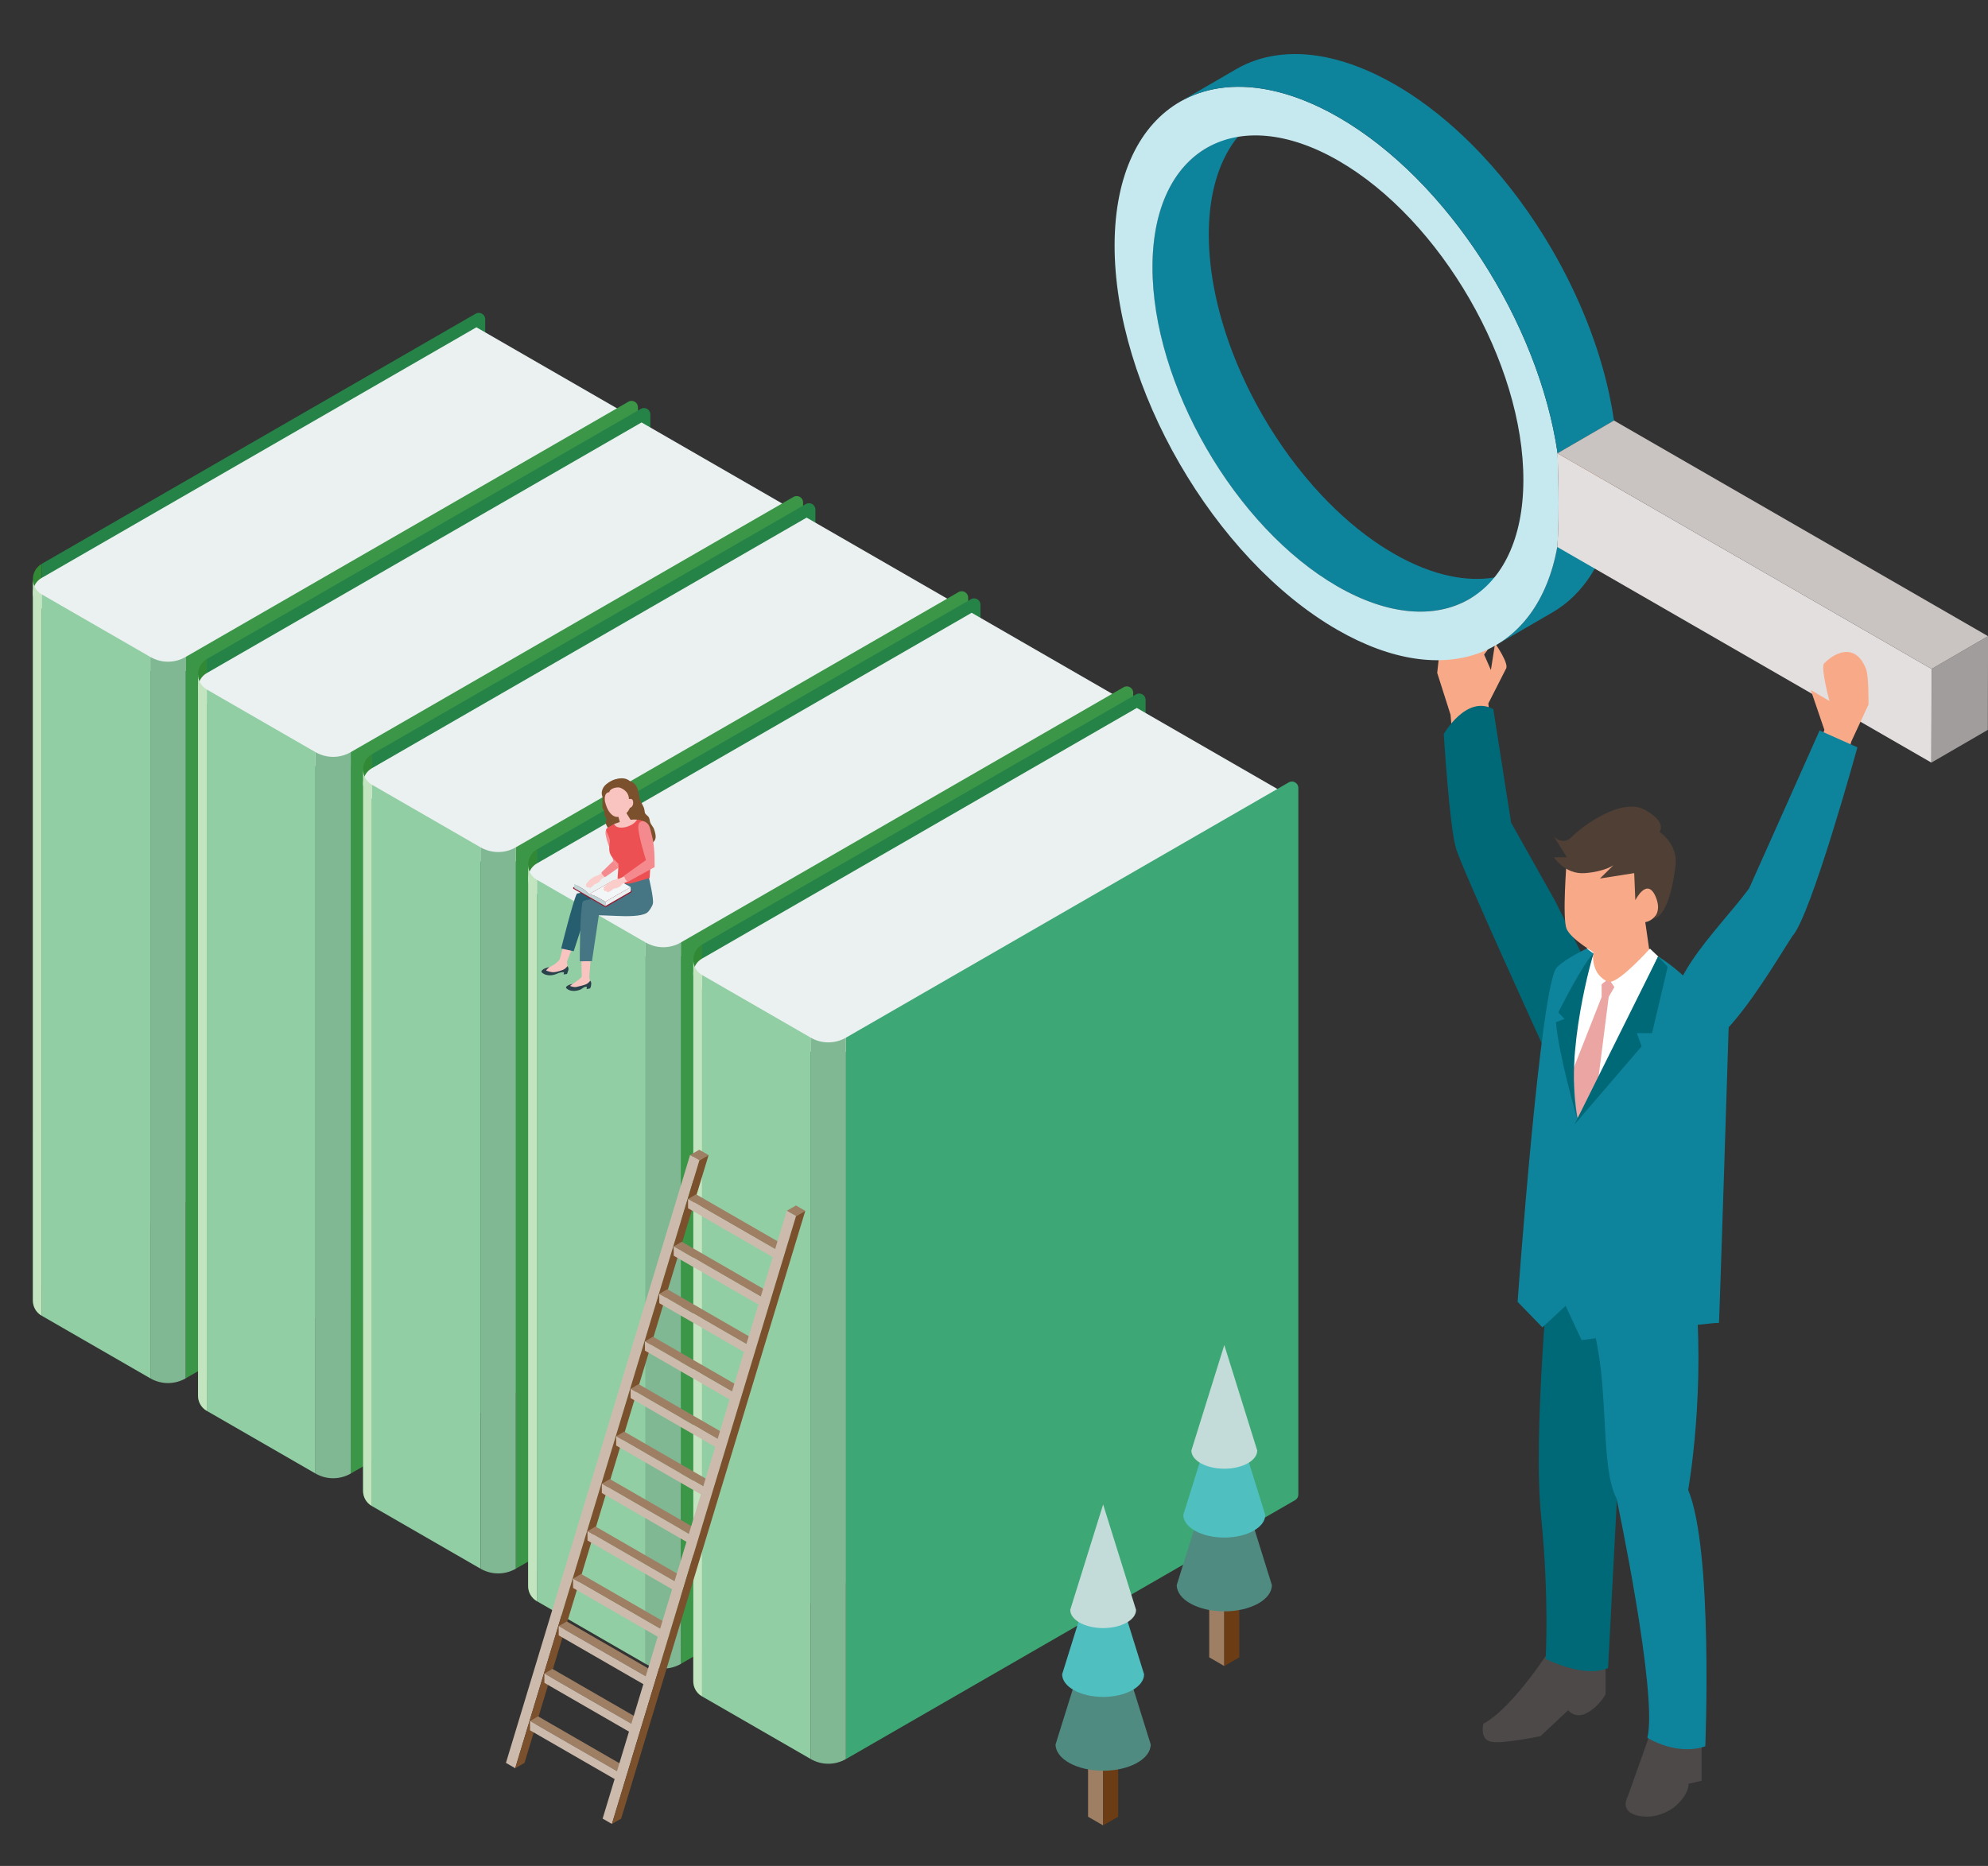 <svg width="98" height="92" viewBox="0 0 98 92" fill="none" xmlns="http://www.w3.org/2000/svg">
<rect x="0" y="0" width="98" height="92" fill="#333333" stroke="none"/>
<g clip-path="url(#clip0_457_19572)">
<path d="M2.055 64.871C1.756 64.698 1.611 64.391 1.622 64.089L1.624 28.612C1.602 28.3 1.747 27.98 2.055 27.801V64.87V64.871Z" fill="#318936"/>
<path d="M2.055 27.802L23.446 15.467C23.656 15.346 23.918 15.497 23.918 15.739V50.581C23.918 50.694 23.859 50.798 23.761 50.853L2.055 63.37V27.802Z" fill="#258348"/>
<path d="M2.055 28.492C1.476 28.826 1.476 29.661 2.055 29.994L7.413 33.083C7.949 33.392 8.611 33.392 9.149 33.083L31.012 20.477L23.485 16.137L2.055 28.494V28.492Z" fill="#EBF1F1"/>
<path d="M9.148 32.392L30.976 19.807C31.185 19.686 31.448 19.837 31.448 20.079V54.921C31.448 55.034 31.388 55.138 31.291 55.193L9.149 67.96V32.392H9.148Z" fill="#3B9647"/>
<path d="M7.413 32.392L2.055 29.303V64.871L7.413 67.96V32.392Z" fill="#92CEA4"/>
<path d="M2.055 64.871C1.765 64.704 1.621 64.413 1.621 64.121V28.549C1.62 28.842 1.764 29.135 2.055 29.303V64.871Z" fill="#C2E5C0"/>
<path d="M9.15 67.96V32.392C8.613 32.702 7.952 32.702 7.414 32.392V67.96C7.951 68.269 8.612 68.269 9.15 67.96Z" fill="#80B894"/>
<path d="M10.196 69.563C9.897 69.39 9.752 69.084 9.762 68.781L9.764 33.304C9.743 32.993 9.887 32.672 10.196 32.493V69.562V69.563Z" fill="#318936"/>
<path d="M10.195 32.494L31.587 20.16C31.796 20.039 32.059 20.189 32.059 20.432V55.274C32.059 55.386 31.999 55.49 31.902 55.546L10.196 68.062V32.494H10.195Z" fill="#258348"/>
<path d="M10.196 33.184C9.617 33.517 9.617 34.352 10.196 34.685L15.553 37.775C16.09 38.084 16.752 38.084 17.289 37.775L39.153 25.168L31.626 20.828L10.196 33.185V33.184Z" fill="#EBF1F1"/>
<path d="M17.289 37.085L39.116 24.5C39.326 24.378 39.588 24.529 39.588 24.771V59.614C39.588 59.726 39.529 59.83 39.431 59.886L17.289 72.652V37.085Z" fill="#3B9647"/>
<path d="M15.553 37.085L10.195 33.996V69.563L15.553 72.652V37.085Z" fill="#92CEA4"/>
<path d="M10.195 69.563C9.906 69.396 9.762 69.105 9.762 68.813V33.242C9.761 33.535 9.905 33.828 10.195 33.996V69.563Z" fill="#C2E5C0"/>
<path d="M17.291 72.652V37.085C16.754 37.394 16.092 37.394 15.555 37.085V72.652C16.091 72.962 16.753 72.962 17.291 72.652Z" fill="#80B894"/>
<path d="M18.333 74.255C18.034 74.082 17.888 73.776 17.899 73.474L17.901 37.996C17.88 37.685 18.024 37.364 18.333 37.185V74.254V74.255Z" fill="#318936"/>
<path d="M18.332 37.187L39.724 24.852C39.933 24.731 40.196 24.882 40.196 25.124V59.966C40.196 60.079 40.136 60.182 40.039 60.238L18.333 72.754V37.187H18.332Z" fill="#258348"/>
<path d="M18.333 37.876C17.754 38.21 17.754 39.044 18.333 39.378L23.69 42.467C24.227 42.776 24.888 42.776 25.426 42.467L47.29 29.86L39.763 25.521L18.333 37.877V37.876Z" fill="#EBF1F1"/>
<path d="M25.426 41.777L47.253 29.192C47.463 29.071 47.725 29.222 47.725 29.464V64.306C47.725 64.418 47.666 64.522 47.567 64.578L25.426 77.345V41.777Z" fill="#3B9647"/>
<path d="M23.689 41.777L18.332 38.688V74.255L23.689 77.345V41.777Z" fill="#92CEA4"/>
<path d="M18.332 74.255C18.043 74.088 17.898 73.797 17.898 73.505V37.934C17.898 38.227 18.042 38.52 18.332 38.688V74.255Z" fill="#C2E5C0"/>
<path d="M25.427 77.345V41.777C24.891 42.086 24.229 42.086 23.691 41.777V77.345C24.228 77.654 24.89 77.654 25.427 77.345Z" fill="#80B894"/>
<path d="M26.47 78.948C26.17 78.775 26.025 78.469 26.036 78.166L26.038 42.689C26.017 42.377 26.161 42.057 26.47 41.878V78.947V78.948Z" fill="#318936"/>
<path d="M26.469 41.879L47.86 29.544C48.07 29.423 48.332 29.574 48.332 29.816V64.659C48.332 64.771 48.273 64.875 48.176 64.93L26.47 77.447V41.879H26.469Z" fill="#258348"/>
<path d="M26.469 42.569C25.89 42.902 25.89 43.737 26.469 44.07L31.827 47.159C32.363 47.468 33.025 47.468 33.563 47.159L55.426 34.553L47.899 30.213L26.469 42.57V42.569Z" fill="#EBF1F1"/>
<path d="M33.562 46.468L55.39 33.883C55.599 33.762 55.862 33.913 55.862 34.155V68.997C55.862 69.11 55.802 69.214 55.704 69.269L33.562 82.036V46.468Z" fill="#3B9647"/>
<path d="M31.826 46.468L26.469 43.379V78.948L31.826 82.037V46.468Z" fill="#92CEA4"/>
<path d="M26.469 78.948C26.179 78.781 26.035 78.49 26.035 78.198V42.626C26.034 42.919 26.178 43.212 26.469 43.38V78.948Z" fill="#C2E5C0"/>
<path d="M33.564 82.037V46.469C33.028 46.779 32.366 46.779 31.828 46.469V82.037C32.365 82.346 33.026 82.346 33.564 82.037Z" fill="#80B894"/>
<path d="M34.61 83.64C34.311 83.467 34.166 83.161 34.176 82.858L34.178 47.381C34.157 47.07 34.301 46.749 34.61 46.57V83.639V83.64Z" fill="#318936"/>
<path d="M34.609 46.57L56.001 34.236C56.211 34.115 56.473 34.265 56.473 34.508V69.35C56.473 69.462 56.413 69.566 56.315 69.622L34.609 82.138V46.57Z" fill="#258348"/>
<path d="M34.61 47.261C34.031 47.594 34.031 48.429 34.61 48.762L39.967 51.851C40.504 52.161 41.166 52.161 41.703 51.851L63.567 39.245L56.04 34.905L34.61 47.262V47.261Z" fill="#EBF1F1"/>
<path d="M41.703 51.161L63.53 38.575C63.74 38.455 64.002 38.605 64.002 38.847V73.69C64.002 73.802 63.943 73.906 63.846 73.962L41.704 86.728V51.161H41.703Z" fill="#3DA876"/>
<path d="M39.967 51.161L34.609 48.072V83.64L39.967 86.729V51.161Z" fill="#92CEA4"/>
<path d="M34.61 83.64C34.32 83.473 34.176 83.182 34.176 82.89V47.319C34.175 47.611 34.319 47.904 34.61 48.072V83.64Z" fill="#C2E5C0"/>
<path d="M41.701 86.729V51.162C41.164 51.471 40.502 51.471 39.965 51.162V86.729C40.502 87.038 41.163 87.038 41.701 86.729Z" fill="#80B894"/>
<path d="M59.609 78.953L60.352 79.38L61.093 78.953L60.352 78.524L59.609 78.953Z" fill="#CCBBAD"/>
<path d="M60.352 79.38L59.609 78.953V81.715L60.352 82.143V79.38Z" fill="#9E7F64"/>
<path d="M60.352 79.38L61.093 78.953V81.715L60.352 82.143V79.38Z" fill="#6C3C14"/>
<path d="M58.008 78.15L60.353 70.636L62.698 78.15C62.698 78.867 61.647 79.447 60.353 79.447C59.058 79.447 58.008 78.867 58.008 78.15Z" fill="#508B82"/>
<path d="M58.332 74.692L60.352 68.218L62.372 74.692C62.372 75.308 61.468 75.809 60.352 75.809C59.236 75.809 58.332 75.308 58.332 74.692Z" fill="#4FBFC0"/>
<path d="M58.73 71.517L60.353 66.318L61.976 71.517C61.976 72.013 61.249 72.414 60.353 72.414C59.457 72.414 58.73 72.013 58.73 71.517Z" fill="#C4DCD9"/>
<path d="M53.637 86.81L54.379 87.237L55.121 86.81L54.379 86.383L53.637 86.81Z" fill="#CCBBAD"/>
<path d="M54.379 87.237L53.637 86.81V89.573L54.379 90V87.237Z" fill="#9E7F64"/>
<path d="M54.379 87.237L55.12 86.81V89.573L54.379 90V87.237Z" fill="#6C3C14"/>
<path d="M52.035 86.008L54.38 78.493L56.725 86.008C56.725 86.725 55.675 87.305 54.38 87.305C53.085 87.305 52.035 86.725 52.035 86.008Z" fill="#508B82"/>
<path d="M52.359 82.549L54.379 76.076L56.399 82.549C56.399 83.166 55.495 83.666 54.379 83.666C53.264 83.666 52.359 83.166 52.359 82.549Z" fill="#4FBFC0"/>
<path d="M52.758 79.374L54.38 74.176L56.003 79.374C56.003 79.87 55.277 80.272 54.38 80.272C53.484 80.272 52.758 79.87 52.758 79.374Z" fill="#C4DCD9"/>
<path d="M27.94 47.424L27.959 47.482C27.959 47.573 27.996 47.665 27.968 47.754C27.934 47.86 27.866 47.909 27.77 47.919L27.604 47.916L27.287 48.014C27.182 48.062 27.011 48.053 26.911 47.999C26.819 47.948 26.808 47.934 26.788 47.851C26.762 47.747 26.937 47.722 27.023 47.705C27.108 47.687 27.342 47.542 27.342 47.542C27.399 47.511 27.591 47.318 27.591 47.318L27.941 47.424H27.94Z" fill="#F9C3C0"/>
<path d="M27.941 47.424C27.959 47.355 27.899 47.287 27.785 47.259C27.67 47.231 27.595 47.269 27.578 47.338C27.56 47.407 27.608 47.481 27.722 47.509C27.836 47.537 27.924 47.492 27.941 47.424Z" fill="#F9C3C0"/>
<path d="M28.85 45.198C28.339 46.377 27.941 47.424 27.941 47.424L27.586 47.321L28.305 44.644C28.305 44.644 28.806 45.008 28.851 45.198H28.85Z" fill="#F9C3C0"/>
<path d="M27.085 47.682C27.085 47.682 26.934 47.801 26.924 47.851C26.975 47.876 27.195 47.958 27.348 47.929C27.451 47.918 27.675 47.856 27.787 47.802C27.898 47.747 27.971 47.635 27.971 47.635C27.971 47.635 28.051 47.718 28.016 47.831C27.994 47.923 27.949 48.023 27.949 48.023L27.782 48.044L27.806 47.941C27.806 47.941 27.688 47.897 27.432 48.02C27.35 48.059 26.98 48.18 26.72 47.956C26.636 47.884 26.757 47.804 26.818 47.766C26.88 47.729 27.087 47.68 27.087 47.68L27.085 47.682Z" fill="#2A424B"/>
<path d="M29.048 48.189L29.054 48.23C29.066 48.31 29.112 48.388 29.098 48.467C29.081 48.562 29.035 48.625 28.945 48.642L28.79 48.616L28.498 48.761C28.406 48.814 28.27 48.83 28.17 48.791C28.077 48.756 28.039 48.737 28.009 48.667C27.972 48.579 28.132 48.54 28.21 48.516C28.288 48.493 28.451 48.354 28.451 48.354C28.501 48.321 28.596 48.258 28.633 48.208L28.712 48.102L29.048 48.189Z" fill="#F9C3C0"/>
<path d="M29.047 48.189C29.054 48.123 28.986 47.941 28.875 47.931C28.765 47.92 28.708 48.062 28.7 48.129C28.693 48.196 28.725 48.279 28.835 48.29C28.944 48.3 29.04 48.255 29.047 48.189Z" fill="#F9C3C0"/>
<path d="M29.297 45.834C29.199 46.615 29.093 47.416 29.049 48.189C28.91 48.185 28.82 48.162 28.68 48.158C28.637 47.246 28.694 46.36 28.695 45.442L29.297 45.834Z" fill="#F9C3C0"/>
<path d="M28.234 48.511C28.234 48.511 28.12 48.584 28.104 48.611C28.155 48.636 28.325 48.698 28.472 48.648C28.572 48.622 28.799 48.575 28.91 48.52C29.022 48.465 29.095 48.353 29.095 48.353C29.095 48.353 29.175 48.437 29.139 48.55C29.15 48.606 29.091 48.731 29.091 48.731L28.917 48.769L28.93 48.66C28.93 48.66 28.859 48.609 28.675 48.756C28.605 48.812 28.194 48.965 27.934 48.74C27.851 48.668 27.951 48.614 28.013 48.578C28.075 48.541 28.234 48.51 28.234 48.51V48.511Z" fill="#2A424B"/>
<path d="M29.81 40.212C29.8 40.184 29.795 40.155 29.794 40.126C29.794 40.081 29.804 40.034 29.788 39.991C29.778 39.967 29.761 39.947 29.745 39.926C29.676 39.826 29.694 39.713 29.692 39.599C29.69 39.475 29.697 39.35 29.718 39.227C29.783 38.846 29.909 38.696 30.047 38.599C30.69 38.15 31.046 38.51 31.046 38.51C31.169 38.548 31.256 38.613 31.319 38.694C31.468 38.888 31.479 39.115 31.528 39.345C31.577 39.575 31.743 39.723 31.773 39.964C31.778 40.009 31.78 40.056 31.8 40.097C31.835 40.168 31.915 40.207 31.964 40.269C32.03 40.355 32.021 40.457 32.054 40.553C32.099 40.676 32.205 40.765 32.245 40.891C32.293 41.043 32.359 41.235 32.295 41.394C32.255 41.493 32.163 41.563 32.068 41.611C31.972 41.659 31.869 41.69 31.774 41.74C31.661 41.798 31.563 41.882 31.453 41.946C31.344 42.011 31.215 42.057 31.091 42.029C31.021 42.013 30.959 41.976 30.893 41.949C30.811 41.914 30.722 41.895 30.633 41.891C30.546 41.888 30.456 41.899 30.374 41.868C30.291 41.837 30.228 41.766 30.175 41.694C30.105 41.597 30.119 41.476 30.096 41.36C30.049 41.119 30.026 40.916 29.897 40.691C29.861 40.626 29.852 40.548 29.874 40.477C29.887 40.437 29.91 40.394 29.895 40.353C29.887 40.332 29.871 40.316 29.857 40.299C29.837 40.274 29.82 40.245 29.81 40.213V40.212Z" fill="#7B502C"/>
<path d="M30.231 42.446C30.231 42.446 30.125 41.995 30.052 41.81C29.945 41.542 29.837 41.184 29.849 41.028C29.859 40.888 29.992 40.733 30.124 40.783C30.314 40.855 30.323 41.103 30.434 41.368C30.572 41.693 30.908 42.56 30.484 42.782L30.231 42.446Z" fill="#F58A8E"/>
<path d="M30.318 43.888C30.318 43.888 28.684 43.984 28.438 44.056C28.238 44.447 27.664 46.765 27.664 46.765L28.281 46.901L29.011 44.656C29.011 44.656 30.485 44.613 30.866 44.713L31.229 43.485L30.484 43.251L30.316 43.886L30.318 43.888Z" fill="#265D6F"/>
<path d="M30.945 43.41L31.975 43.219C31.975 43.219 32.243 44.324 32.184 44.559C32.152 44.69 31.999 44.934 31.889 45.007C31.614 45.189 30.899 45.184 30.387 45.159C29.874 45.134 29.519 45.127 29.519 45.127L29.181 47.391L28.582 47.396C28.582 47.396 28.569 44.991 28.73 44.436C29.026 44.279 30.804 44.152 30.804 44.152L30.944 43.41H30.945Z" fill="#467584"/>
<path d="M30.614 40.006C30.737 39.953 30.831 39.994 30.857 40.054L31.092 40.428C31.116 40.5 31.023 40.606 30.882 40.666C30.743 40.726 30.609 40.717 30.585 40.645L30.466 40.201C30.445 40.138 30.491 40.059 30.614 40.006Z" fill="#F9C3C0"/>
<path d="M30.389 38.591C30.864 38.49 31.073 38.817 31.169 39.249C31.148 39.782 30.961 40.065 30.783 40.163C30.566 40.282 30.291 40.405 30.017 40.001C29.854 39.761 29.757 39.302 29.776 39.111C29.792 38.945 29.913 38.693 30.389 38.592V38.591Z" fill="#F9C3C0"/>
<path d="M30.034 39.056C30.081 38.848 30.454 38.786 30.591 38.845C31.049 39.046 30.987 39.379 31.011 39.402C31.098 39.483 31.128 39.639 31.152 39.754C31.172 39.709 31.203 39.669 31.223 39.623C31.247 39.566 31.266 39.506 31.28 39.446C31.314 39.307 31.326 39.162 31.308 39.021C31.276 38.773 31.131 38.569 30.88 38.509C30.88 38.509 30.502 38.172 29.89 38.662C29.688 38.823 29.541 39.147 29.812 39.472C29.812 39.472 29.762 39.076 30.034 39.057V39.056Z" fill="#7B502C"/>
<path d="M30.939 39.562C30.939 39.562 30.913 39.4 31.055 39.39C31.177 39.382 31.218 39.459 31.213 39.6C31.208 39.742 31.114 39.823 31.03 39.838C30.946 39.852 30.939 39.562 30.939 39.562Z" fill="#F9C3C0"/>
<path d="M30.355 40.599C30.878 40.396 31.464 40.357 31.531 40.465C31.661 40.67 31.283 40.809 31.117 40.886C30.839 41.013 30.339 41.081 30.206 40.724C30.179 40.652 30.354 40.599 30.354 40.599H30.355Z" fill="#F9C3C0"/>
<path d="M30.445 43.307C30.445 43.307 30.555 43.712 31.253 43.514C31.951 43.316 32.024 43.289 32.024 43.289L32.096 42.177C32.096 42.177 32.081 41.022 31.863 40.633C31.777 40.481 31.599 40.428 31.406 40.409C31.21 40.774 30.424 40.969 30.273 40.632C30.137 40.693 30.09 40.725 29.941 40.826C29.824 40.905 29.897 40.985 29.958 41.118C30.014 41.241 30.064 41.432 30.064 41.432C30.064 41.432 30.057 41.558 30.044 41.68C30.022 41.916 30.029 42.067 30.172 42.255C30.243 42.348 30.492 42.596 30.492 42.596L30.444 43.308L30.445 43.307Z" fill="#ED5053"/>
<path d="M28.272 43.823L29.81 44.71C29.832 44.722 29.858 44.722 29.88 44.71L31.103 44.007C31.15 43.98 31.15 43.913 31.103 43.885L29.607 43.023C29.584 43.01 29.558 43.01 29.536 43.023L28.272 43.748C28.243 43.764 28.243 43.806 28.272 43.822V43.823Z" fill="#971731"/>
<path d="M30.287 43.371C30.432 43.393 30.572 43.441 30.699 43.514L31.09 43.739L29.838 44.46L29.448 44.235C29.321 44.162 29.18 44.113 29.035 44.093L30.287 43.371Z" fill="#F2F6F6"/>
<path d="M29.56 42.857L29.945 43.079C30.075 43.154 30.192 43.253 30.287 43.371L29.036 44.093C28.941 43.975 28.825 43.876 28.693 43.8L28.309 43.578L29.56 42.857Z" fill="#EBF1F1"/>
<path d="M31.091 43.739V43.953L29.84 44.674V44.461L31.091 43.739Z" fill="#EBF1F1"/>
<path d="M29.036 44.093C29.181 44.114 29.321 44.162 29.448 44.235L29.839 44.46V44.673L28.309 43.791V43.578L28.693 43.8C28.824 43.876 28.941 43.975 29.036 44.093Z" fill="#BFD4D5"/>
<path d="M30.557 43.311C30.557 43.311 30.443 43.332 30.397 43.344C30.346 43.356 30.295 43.373 30.247 43.392C30.157 43.427 30.074 43.474 29.997 43.532C29.992 43.536 29.987 43.539 29.983 43.543C29.917 43.593 29.861 43.655 29.802 43.712C29.786 43.726 29.757 43.742 29.762 43.77C29.762 43.771 29.771 43.794 29.773 43.792C29.773 43.792 29.738 43.827 29.748 43.852C29.756 43.871 29.774 43.885 29.807 43.874C29.807 43.874 29.784 43.896 29.792 43.92C29.799 43.944 29.824 43.945 29.836 43.943C29.849 43.941 29.931 43.916 29.931 43.916C29.931 43.916 29.904 43.932 29.907 43.951C29.925 44.054 30.146 43.904 30.176 43.877C30.195 43.859 30.212 43.841 30.235 43.828C30.267 43.81 30.304 43.806 30.34 43.799C30.42 43.784 30.495 43.752 30.562 43.708C30.626 43.666 30.649 43.598 30.715 43.563L30.981 43.439L30.846 43.166L30.559 43.31L30.557 43.311Z" fill="#FACDCB"/>
<path d="M31.811 40.524C32.026 40.641 32.035 40.812 32.124 41.146C32.232 41.554 32.275 41.962 32.271 42.752C32.05 42.876 30.943 43.479 30.943 43.479C30.943 43.479 30.887 43.443 30.829 43.349C30.773 43.259 30.766 43.176 30.766 43.176L31.843 42.407C31.843 42.407 31.674 41.842 31.617 41.61C31.535 41.274 31.435 40.852 31.474 40.669C31.51 40.503 31.662 40.442 31.81 40.524H31.811Z" fill="#F58A8E"/>
<path d="M29.491 43.152C29.491 43.152 29.4 43.182 29.363 43.198C29.322 43.214 29.283 43.233 29.245 43.255C29.176 43.296 29.111 43.344 29.055 43.4C29.051 43.403 29.048 43.406 29.044 43.41C28.995 43.46 28.956 43.517 28.913 43.571C28.903 43.585 28.881 43.602 28.887 43.624C28.887 43.625 28.897 43.644 28.899 43.641C28.899 43.641 28.875 43.673 28.886 43.692C28.894 43.708 28.91 43.717 28.937 43.704C28.937 43.704 28.921 43.725 28.93 43.743C28.938 43.762 28.959 43.76 28.969 43.758C28.979 43.755 29.044 43.724 29.044 43.724C29.044 43.724 29.023 43.739 29.028 43.756C29.055 43.838 29.22 43.69 29.242 43.664C29.256 43.647 29.268 43.63 29.286 43.617C29.31 43.598 29.34 43.591 29.368 43.58C29.432 43.558 29.491 43.523 29.541 43.479C29.588 43.437 29.599 43.378 29.65 43.342L29.855 43.209L29.712 43L29.491 43.153V43.152Z" fill="#FACDCB"/>
<path d="M30.486 42.782C30.318 42.91 29.83 43.246 29.83 43.246C29.83 43.246 29.78 43.222 29.721 43.152C29.665 43.084 29.648 43.016 29.648 43.016L30.233 42.446L30.486 42.782Z" fill="#F58A8E"/>
<path d="M34.016 56.951L34.472 57.214L34.929 56.951L34.472 56.687L34.016 56.951Z" fill="#9E7F64"/>
<path d="M34.474 57.214L34.017 56.951L24.941 86.918L25.398 87.181L34.474 57.214Z" fill="#CCBBAD"/>
<path d="M34.474 57.214L34.931 56.951L25.856 86.918L25.398 87.181L34.474 57.214Z" fill="#7B502C"/>
<path d="M26.129 84.853L30.457 87.349L30.854 87.12L26.526 84.625L26.129 84.853Z" fill="#9E7F64"/>
<path d="M30.457 87.349L26.129 84.853V85.312L30.457 87.807V87.349Z" fill="#CCBBAD"/>
<path d="M30.457 87.349L30.854 87.12V87.578L30.457 87.807V87.349Z" fill="#7B502C"/>
<path d="M26.836 82.513L31.163 85.009L31.56 84.78L27.233 82.285L26.836 82.513Z" fill="#9E7F64"/>
<path d="M31.163 85.009L26.836 82.513V82.972L31.163 85.467V85.009Z" fill="#CCBBAD"/>
<path d="M31.164 85.009L31.561 84.78V85.237L31.164 85.467V85.009Z" fill="#7B502C"/>
<path d="M27.543 80.174L31.871 82.669L32.268 82.441L27.94 79.945L27.543 80.174Z" fill="#9E7F64"/>
<path d="M31.871 82.669L27.543 80.174V80.632L31.871 83.127V82.669Z" fill="#CCBBAD"/>
<path d="M31.871 82.669L32.268 82.441V82.898L31.871 83.127V82.669Z" fill="#7B502C"/>
<path d="M28.25 77.834L32.578 80.329L32.975 80.1L28.647 77.605L28.25 77.834Z" fill="#9E7F64"/>
<path d="M32.578 80.329L28.25 77.834V78.292L32.578 80.787V80.329Z" fill="#CCBBAD"/>
<path d="M32.578 80.329L32.975 80.1V80.558L32.578 80.787V80.329Z" fill="#7B502C"/>
<path d="M28.961 75.494L33.288 77.989L33.685 77.761L29.357 75.265L28.961 75.494Z" fill="#9E7F64"/>
<path d="M33.288 77.989L28.961 75.494V75.952L33.288 78.447V77.989Z" fill="#CCBBAD"/>
<path d="M33.289 77.989L33.686 77.761V78.218L33.289 78.447V77.989Z" fill="#7B502C"/>
<path d="M29.668 73.154L33.995 75.649L34.392 75.421L30.065 72.925L29.668 73.154Z" fill="#9E7F64"/>
<path d="M33.995 75.649L29.668 73.154V73.612L33.995 76.108V75.649Z" fill="#CCBBAD"/>
<path d="M33.996 75.649L34.393 75.421V75.878L33.996 76.108V75.649Z" fill="#7B502C"/>
<path d="M30.375 70.814L34.703 73.309L35.1 73.081L30.772 70.585L30.375 70.814Z" fill="#9E7F64"/>
<path d="M34.703 73.309L30.375 70.814V71.272L34.703 73.767V73.309Z" fill="#CCBBAD"/>
<path d="M34.703 73.309L35.1 73.081V73.538L34.703 73.767V73.309Z" fill="#7B502C"/>
<path d="M31.086 68.474L35.414 70.969L35.811 70.741L31.483 68.245L31.086 68.474Z" fill="#9E7F64"/>
<path d="M35.414 70.969L31.086 68.474V68.932L35.414 71.428V70.969Z" fill="#CCBBAD"/>
<path d="M35.414 70.969L35.811 70.741V71.198L35.414 71.428V70.969Z" fill="#7B502C"/>
<path d="M31.793 66.134L36.12 68.629L36.517 68.401L32.19 65.905L31.793 66.134Z" fill="#9E7F64"/>
<path d="M36.12 68.63L31.793 66.134V66.592L36.12 69.088V68.63Z" fill="#CCBBAD"/>
<path d="M36.121 68.629L36.518 68.401V68.859L36.121 69.088V68.629Z" fill="#7B502C"/>
<path d="M32.5 63.794L36.827 66.29L37.224 66.061L32.897 63.565L32.5 63.794Z" fill="#9E7F64"/>
<path d="M36.827 66.29L32.5 63.794V64.252L36.827 66.748V66.29Z" fill="#CCBBAD"/>
<path d="M36.828 66.29L37.225 66.061V66.519L36.828 66.748V66.29Z" fill="#7B502C"/>
<path d="M33.211 61.454L37.539 63.95L37.936 63.721L33.608 61.225L33.211 61.454Z" fill="#9E7F64"/>
<path d="M37.539 63.95L33.211 61.454V61.912L37.539 64.408V63.95Z" fill="#CCBBAD"/>
<path d="M37.539 63.95L37.936 63.721V64.179L37.539 64.408V63.95Z" fill="#7B502C"/>
<path d="M33.918 59.114L38.246 61.61L38.643 61.381L34.315 58.886L33.918 59.114Z" fill="#9E7F64"/>
<path d="M38.246 61.61L33.918 59.114V59.572L38.246 62.068V61.61Z" fill="#CCBBAD"/>
<path d="M38.246 61.61L38.643 61.381V61.839L38.246 62.068V61.61Z" fill="#7B502C"/>
<path d="M38.781 59.699L39.239 59.962L39.696 59.699L39.239 59.435L38.781 59.699Z" fill="#9E7F64"/>
<path d="M39.24 59.962L38.783 59.699L29.707 89.666L30.165 89.93L39.24 59.962Z" fill="#CCBBAD"/>
<path d="M39.24 59.962L39.697 59.699L30.621 89.666L30.164 89.93L39.24 59.962Z" fill="#7B502C"/>
</g>
<g clip-path="url(#clip1_457_19572)">
<path d="M74.013 40.477L73.368 34.684L74.231 32.988C74.428 32.745 73.701 31.721 73.701 31.721L73.495 33.036L73.16 32.273C73.16 32.273 74.111 31.093 73.698 30.835C73.285 30.577 71.151 30.254 71.129 30.642L70.848 33.176L71.506 35.24C71.506 35.24 71.963 40.895 72.221 41.902C72.48 42.91 74.013 40.477 74.013 40.477Z" fill="#F8AA88"/>
<path d="M73.614 34.967L74.491 40.559L76.654 44.41C76.654 44.41 77.484 46.076 77.871 46.83C78.256 47.584 78.84 48.701 77.676 49.608C76.514 50.516 76.019 51.475 76.019 51.475C76.019 51.475 72.107 42.914 71.779 41.844C71.45 40.774 71.172 36.189 71.172 36.189C71.172 36.189 72.29 34.233 73.614 34.967Z" fill="#006977"/>
<path d="M73.587 28.485C72.944 28.581 72.247 28.558 71.51 28.406C70.625 28.225 69.682 27.859 68.704 27.294C68.49 27.171 68.28 27.041 68.07 26.905C67.033 26.226 66.045 25.373 65.131 24.399C64.056 23.251 63.086 21.934 62.269 20.527C61.724 19.588 61.248 18.609 60.852 17.615C60.461 16.627 60.149 15.623 59.934 14.629C59.706 13.577 59.586 12.535 59.589 11.531C59.597 8.657 60.617 6.633 62.259 5.679L59.479 7.292C57.837 8.245 56.817 10.269 56.809 13.144C56.805 14.148 56.927 15.19 57.154 16.242C57.369 17.236 57.679 18.24 58.072 19.229C58.467 20.222 58.944 21.201 59.489 22.14C60.306 23.547 61.274 24.864 62.351 26.012C63.263 26.986 64.253 27.839 65.29 28.518C65.498 28.654 65.71 28.784 65.923 28.907C66.902 29.472 67.845 29.838 68.73 30.019C69.467 30.171 70.164 30.194 70.807 30.098C71.394 30.009 71.937 29.821 72.426 29.538L75.206 27.925C74.718 28.208 74.176 28.396 73.587 28.485Z" fill="#0E849C"/>
<path d="M76.77 26.966L79.55 25.353C79.133 27.654 78.053 29.31 76.526 30.196L73.746 31.809C75.273 30.924 76.351 29.269 76.77 26.966Z" fill="#0E849C"/>
<mask id="mask0_457_19572" style="mask-type:luminance" maskUnits="userSpaceOnUse" x="76" y="20" width="4" height="7">
<path d="M79.565 20.737C79.572 20.921 79.682 23.774 79.55 25.352L76.769 26.965C76.9 25.387 76.79 22.534 76.784 22.351C77.711 21.813 78.638 21.275 79.565 20.737Z" fill="white"/>
</mask>
<g mask="url(#mask0_457_19572)">
<path d="M76.784 22.349L79.565 20.736C79.57 20.887 79.682 23.765 79.55 25.354L76.769 26.967C76.901 25.379 76.788 22.499 76.784 22.349Z" fill="#7D4222"/>
</g>
<mask id="mask1_457_19572" style="mask-type:luminance" maskUnits="userSpaceOnUse" x="76" y="20" width="4" height="3">
<path d="M79.562 20.737C78.635 21.274 77.708 21.812 76.781 22.35C76.781 22.35 76.781 22.348 76.781 22.347L79.562 20.733C79.562 20.733 79.562 20.735 79.562 20.737Z" fill="white"/>
</mask>
<g mask="url(#mask1_457_19572)">
<path d="M76.781 22.348L79.561 20.735C79.566 20.887 79.678 23.765 79.546 25.353L76.766 26.966C76.897 25.378 76.784 22.498 76.781 22.348Z" fill="#7D4222"/>
</g>
<path d="M76.783 22.349C76.788 22.5 76.9 25.378 76.768 26.966C75.805 32.287 71.299 34.153 65.917 31.048C59.848 27.549 54.925 19.034 54.945 12.069C54.965 5.103 59.919 2.283 65.988 5.783C71.371 8.887 75.851 15.934 76.783 22.347V22.349ZM65.923 28.908C70.966 31.814 75.079 29.474 75.096 23.689C75.113 17.904 71.024 10.832 65.983 7.925C60.943 5.019 56.827 7.361 56.812 13.146C56.796 18.931 60.884 26.003 65.925 28.909" fill="#C6E8EF"/>
<path d="M79.324 19.415C79.066 18.22 78.691 17.011 78.219 15.823C77.744 14.626 77.169 13.445 76.512 12.313C75.524 10.61 74.347 9.014 73.042 7.626C71.945 6.46 70.758 5.44 69.515 4.627C69.268 4.466 69.02 4.313 68.77 4.17C67.591 3.49 66.456 3.049 65.389 2.829C64.503 2.646 63.663 2.618 62.889 2.735C62.182 2.841 61.529 3.067 60.941 3.409L58.16 5.022C58.747 4.681 59.4 4.454 60.109 4.348C60.884 4.231 61.722 4.259 62.609 4.443C63.676 4.662 64.811 5.103 65.99 5.783C66.24 5.928 66.488 6.081 66.735 6.24C67.978 7.055 69.166 8.073 70.262 9.239C71.567 10.627 72.744 12.223 73.732 13.927C74.389 15.059 74.964 16.237 75.439 17.436C75.911 18.625 76.284 19.831 76.544 21.028C76.639 21.47 76.719 21.911 76.782 22.347L79.563 20.734C79.499 20.296 79.419 19.856 79.324 19.415Z" fill="#0E849C"/>
<path d="M95.223 32.981L98.003 31.366L97.991 35.986L95.211 37.599L95.223 32.981Z" fill="#A19D9C"/>
<path d="M76.781 22.347L79.562 20.734L98.002 31.366L95.222 32.981L76.781 22.347Z" fill="#C9C3C1"/>
<path d="M95.22 32.981L95.206 37.599L76.766 26.968C76.896 25.38 76.784 22.5 76.777 22.348L95.218 32.981H95.22Z" fill="#E3DFDE"/>
<path d="M76.525 81.152C76.525 81.152 74.628 84.184 73.121 84.989C73.121 84.989 72.926 85.768 73.51 85.878C74.093 85.99 75.942 85.6 75.942 85.6L77.303 84.322C77.303 84.322 77.668 84.794 78.275 84.433C78.883 84.072 79.15 83.526 79.15 83.526V81.375L76.525 81.152Z" fill="#4C4948"/>
<path d="M81.532 84.942L80.236 88.59C80.236 88.59 79.853 89.231 80.59 89.477C81.325 89.724 82.238 89.452 82.767 88.886C83.297 88.319 83.237 87.949 83.237 87.949L83.883 87.801V85.189L81.53 84.942H81.532Z" fill="#4C4948"/>
<path d="M80.285 62.89C80.285 62.89 78.07 63.153 76.418 61.894C76.418 61.894 75.554 70.578 75.968 74.741C76.381 78.905 76.193 81.791 76.193 81.791C76.193 81.791 78.108 82.767 79.271 82.241L80.285 62.89Z" fill="#006977"/>
<path d="M76.418 61.896C76.418 61.896 77.278 65.553 78.637 65.866C79.308 68.748 78.902 72.39 79.688 73.875C79.688 73.875 81.735 83.506 81.21 85.682C81.21 85.682 82.645 86.591 84.064 86.1C84.064 86.1 84.457 76.417 83.219 73.459C83.219 73.459 84.121 68.498 83.519 63.031L76.418 61.898V61.896Z" fill="#0E849C"/>
<path d="M83.818 61.56C83.818 61.56 80.059 63.221 76.129 60.455V61.254C76.129 61.254 80.031 63.819 83.818 62.364V61.558V61.56Z" fill="#040000"/>
<path d="M81.948 47.334C81.948 47.334 83.411 48.561 84.096 49.372L83.87 61.555C83.87 61.555 79.912 64.336 76.319 60.999L75.945 53.048C75.945 53.048 77.514 47.712 78.224 46.768L81.948 47.334Z" fill="white"/>
<path d="M80.92 44.278C80.95 44.351 81.334 47.055 81.334 47.055C81.334 47.055 81.303 48.295 79.263 48.65C79.263 48.65 78.878 48.471 78.465 47.564L78.731 44.514L80.92 44.278Z" fill="#F8AA88"/>
<path d="M78.954 49.156V48.303L79.694 48.471L79.302 49.154L78.735 53.62L77.683 56.126L77.285 53.399L78.954 49.156Z" fill="#EBA5A2"/>
<path d="M81.336 46.77C81.336 46.77 79.964 48.303 79.402 48.407L80.031 49.307L81.869 47.278L81.334 46.77H81.336Z" fill="white"/>
<path d="M78.55 46.825C78.55 46.825 78.341 47.916 79.172 48.357L78.441 48.934L78.231 46.77L78.55 46.825Z" fill="white"/>
<path d="M76.744 47.699C77.196 47.243 78.221 46.77 78.221 46.77L78.551 47.013C77.014 51.541 77.768 55.127 77.768 55.127C78.516 54.083 81.738 47.16 81.738 47.16C83.24 48.044 85.221 50.469 85.221 50.469C85.221 50.469 84.755 65.33 84.735 65.232C84.715 65.134 77.966 66.075 77.966 66.075L77.178 64.381L76.034 65.445L74.812 64.185C74.812 64.185 75.938 48.518 76.746 47.699H76.744Z" fill="#0E849C"/>
<path d="M81.736 47.16L77.613 55.448L80.925 51.589L80.689 50.94H81.439L82.209 47.671L81.736 47.16Z" fill="#006977"/>
<path d="M78.55 47.013C78.55 47.013 77.088 51.878 77.75 55.175C77.75 55.175 76.818 51.961 76.703 50.396L77.125 50.236L76.817 49.92C76.817 49.92 78.02 47.506 78.55 47.012V47.013Z" fill="#006977"/>
<path d="M77.229 42.483C77.229 42.483 77.004 45.278 77.229 45.8C77.454 46.321 78.642 47 78.642 47L80.941 45.47C80.941 45.47 81.556 45.596 81.946 44.574C82.335 43.55 81.363 43.121 80.904 43.614C80.904 43.614 79.879 38.957 77.231 42.485L77.229 42.483Z" fill="#F8AA88"/>
<path d="M81.487 45.29C81.487 45.29 81.939 44.977 81.621 44.221C81.195 43.212 80.615 44.385 80.615 44.385L80.559 43.049L78.872 43.314L79.537 42.658C79.537 42.658 79.122 42.971 78.133 43.049C77.145 43.128 76.602 42.267 76.602 42.267H77.24L76.602 41.25C76.602 41.25 77.048 41.719 77.495 41.25C77.942 40.78 79.92 39.294 81.069 39.92C82.217 40.546 81.804 41.015 81.804 41.015C81.804 41.015 82.727 41.608 82.601 42.661C82.472 43.715 82.161 45.214 81.486 45.293L81.487 45.29Z" fill="#4F3F34"/>
<path d="M86.952 43.627L87.702 42.151L89.935 35.989L89.263 34.02L90.184 34.561C90.184 34.561 89.734 32.895 89.922 32.707C90.577 32.052 91.519 31.768 91.989 32.988C92.129 33.352 92.109 34.737 92.109 34.737L91.265 36.554C91.265 36.554 89.365 43.015 88.927 43.802C88.488 44.591 84.793 47.479 84.793 47.479L86.952 43.627Z" fill="#F8AA88"/>
<path d="M91.563 36.847L89.699 36.016C89.699 36.016 86.234 43.792 86.222 43.807C84.565 46.031 81.603 48.625 82.592 51.065C83.779 53.994 87.381 47.628 88.363 46.146C89.278 45.147 91.563 36.847 91.563 36.847Z" fill="#0E849C"/>
</g>
<defs>
<clipPath id="clip0_457_19572">
<rect width="64" height="77" fill="white" transform="translate(0 13)"/>
</clipPath>
<clipPath id="clip1_457_19572">
<rect width="45" height="92" fill="white" transform="translate(53)"/>
</clipPath>
</defs>
</svg>
